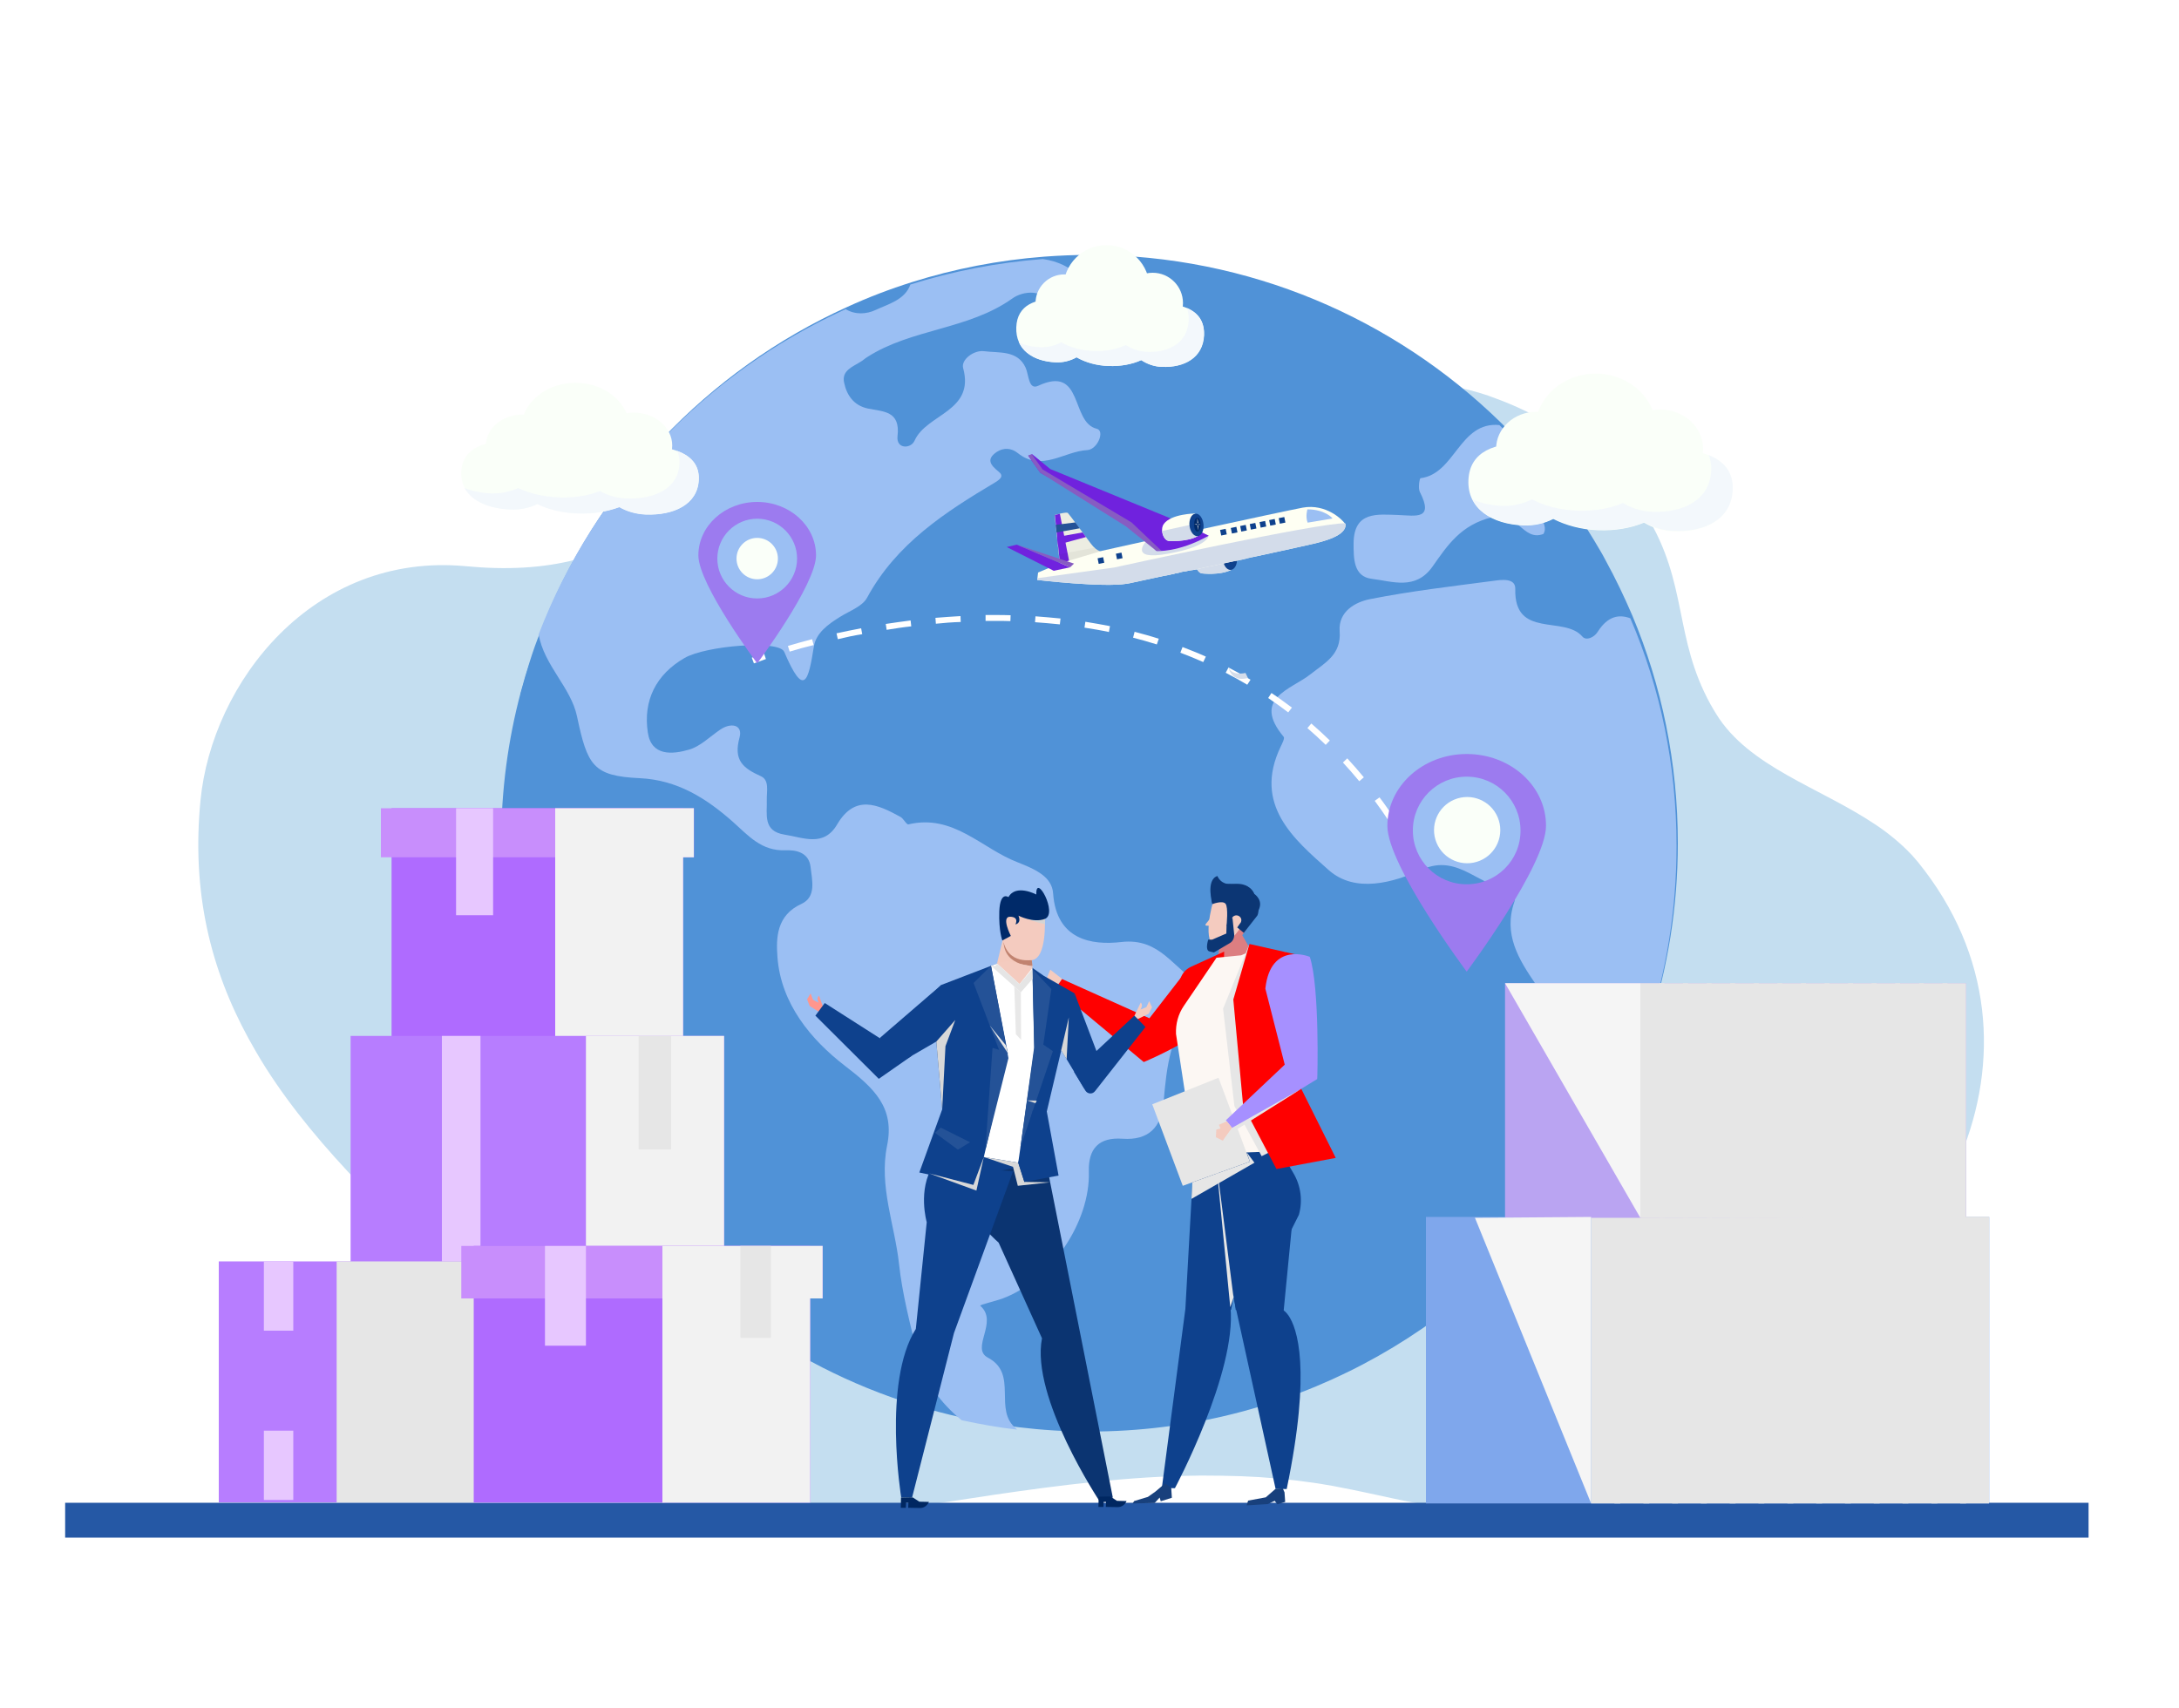 <?xml version="1.0" encoding="utf-8"?>
<!-- Generator: Adobe Illustrator 27.1.0, SVG Export Plug-In . SVG Version: 6.00 Build 0)  -->
<svg version="1.1" id="Layer_1" xmlns="http://www.w3.org/2000/svg" xmlns:xlink="http://www.w3.org/1999/xlink" x="0px" y="0px"
	 viewBox="0 0 1000 784" style="enable-background:new 0 0 1000 784;" xml:space="preserve">
<style type="text/css">
	.st0{fill:#FFFFFF;}
	.st1{fill:#C4DEF0;}
	.st2{fill:#2558A5;}
	.st3{fill:#5092D7;}
	.st4{fill:#9BBFF3;}
	.st5{fill:#F4CBBF;}
	.st6{fill:#FF0000;}
	.st7{fill:#DC7E81;}
	.st8{fill:#0C3674;}
	.st9{fill:#FCF7F3;}
	.st10{fill:#0E418D;}
	.st11{fill:#E6E6E6;}
	.st12{fill:#18407C;}
	.st13{fill:#A690FF;}
	.st14{fill:#0B3471;}
	.st15{fill:#002761;}
	.st16{fill:#F4CABD;}
	.st17{fill:#C18370;}
	.st18{fill:#D4D4D4;}
	.st19{fill:#002A69;}
	.st20{fill:#D8D8D8;}
	.st21{fill:#245297;}
	.st22{fill:#E5E5E5;}
	.st23{fill:#E8E8E8;}
	.st24{fill:#FF968D;}
	.st25{fill:#7FA7EC;}
	.st26{fill:#BAA4F2;}
	.st27{fill:#F5F5F5;}
	.st28{fill:#AF6BFF;}
	.st29{fill:#C88EFC;}
	.st30{fill:#F2F2F2;}
	.st31{fill:#E7C7FF;}
	.st32{fill:#B77DFF;}
	.st33{fill:#FAFFF9;}
	.st34{fill:#F3F8FC;}
	.st35{fill:#9C7BEF;}
	.st36{fill:#D3DCEA;}
	.st37{fill:#FEFFF3;}
	.st38{fill:#ECEDE2;}
	.st39{fill:#7022DE;}
	.st40{opacity:4.000000e-02;}
	.st41{fill:#875CC2;}
</style>
<rect class="st0" width="1002" height="784"/>
<path class="st1" d="M899.8,530.5c-2.9,7-6.3,13.9-10.3,20.4c-2,3.4-4.2,6.8-6.5,10c-3.7,5.2-7.6,10.2-11.9,15.1
	c-1.2,1.4-2.5,2.8-3.8,4.2c-16.1,17.1-33.8,33.1-52.7,47.8v0c-3.6,2.8-7.3,5.6-11,8.4c-12.1,8.9-24.6,17.3-37.6,25.3
	c-4.9,3-9.9,5.9-14.9,8.7c-16.6,9.4-35.1,18.6-54.9,21.8c-4.1,0.7-8.2,1-12.4,1.1c-1,0-2,0-3.1,0c-10.7-0.1-21.3-1.6-32-3.6
	c-2.8-0.5-5.7-1.1-8.5-1.7c-8.6-1.8-17.2-3.8-25.8-5.4c-1.8-0.4-3.6-0.7-5.5-1c-2.1-0.4-4.1-0.7-6.2-1c-11-1.6-22.1-2.6-33.1-3
	c-6.1-0.2-12.2-0.3-18.3-0.3c-8.3,0.1-16.7,0.4-25,0.9c-31.6,2-63.1,6.8-94.2,11.6c-1.3,0.2-2.6,0.4-3.9,0.6
	c-0.6,0.1-1.2,0.2-1.8,0.3c-3,0.5-6,0.9-9,1.4c-3.4,0.5-6.9,1-10.3,1.5c-0.2,0-0.4,0.1-0.6,0.1c-1,0.1-2,0.3-2.9,0.4
	c-2.2,0.3-4.4,0.6-6.6,0.9c-1.3,0.2-2.6,0.3-3.9,0.5c-20.2,2.4-40.8,3.3-60.7,0.2c-3.1-0.5-6.2-1.1-9.3-1.7
	c-7-1.5-13.8-3.1-20.5-4.7c-1.8-0.4-3.6-0.9-5.4-1.3c-14-3.5-27.2-7.2-39.4-11.6c-25.4-9.1-45.9-21-57.5-39
	c-1.8-2.8-3.4-5.8-4.8-8.9c-2.5-5.6-4.2-11.8-5.1-18.6c-1.2-9.2-4.6-23.7-9.4-37.2c-2.4-6.7-5.2-13.2-8.3-18.7h0
	c-0.6-1.1-1.3-2.2-1.9-3.2c-1.6-2.5-3.3-4.7-5-6.5c-16.7-17.4-31.7-35.1-43.8-54.1c-1.6-2.5-3.1-5-4.6-7.6
	c-18.3-31.2-28.6-65.8-26-107.5c0.2-2.5,0.3-5.1,0.6-7.6c5.2-54,51.4-114.2,121.8-107.6c37.2,3.5,66.1-3.3,93.9-24.8
	c31.8-24.7,56.3-55.4,98-68.9c10.8-3.5,22.1-5.6,33.6-6.7c19.5-1.8,39.6-0.6,59.1,1.9c1.6,0.2,3.2,0.4,4.7,0.6
	c21,2.9,41.7,7.5,62.7,10.6c4.4,0.7,8.7,1.2,13.1,1.7c1.9,0.2,3.9,0.4,5.8,0.6c12.3,1.1,23.9,0.8,35.3,0.5c20.8-0.6,40.8-1.3,63,6.2
	c0.4,0.2,0.9,0.3,1.3,0.5c11.3,4,22,9.2,31.8,15.4c16.2,10.3,30,23.5,39.4,38.9c19.3,31.5,12.5,56,29.5,86.9
	c0.8,1.5,1.7,2.9,2.6,4.4c14.9,24.3,47.5,33.7,72.8,50.6c2.9,1.9,5.6,3.9,8.3,6.1c3.2,2.6,6.1,5.3,8.9,8.3c0.9,1,1.7,2,2.6,3
	C914.8,438.4,917.4,487.8,899.8,530.5z"/>
<rect x="29.9" y="689.8" class="st2" width="928.6" height="16"/>
<path class="st3" d="M249.8,314.8c2.7,3.7,6.1,8.6,0.9,11.6c-4.3,2.5-8.7-1.3-10.9-5.7c-0.3-0.6-0.6-1.2-1-1.8
	c1.3-4.8,2.7-9.6,4.2-14.3C245,308.2,247.4,311.5,249.8,314.8z"/>
<g>
	<path class="st3" d="M770,387.1c0,58.4-18.5,112.5-50.1,156.7C671,612.4,590.7,657.1,500,657.1c-11.1,0-22-0.7-32.7-2
		c-8.6-1-17-2.5-25.3-4.3c-121.3-26.5-212-134.6-212-263.8c0-24,3.1-47.2,9-69.3c1.3-4.8,2.7-9.6,4.2-14.3c1.4-4.5,3-8.9,4.7-13.2
		c25.5-66.4,76.5-120.1,140.9-149.3c9.6-4.4,19.5-8.2,29.7-11.4c19.4-6.1,39.8-10.1,60.8-11.7c6.8-0.5,13.7-0.8,20.7-0.8
		c73.4,0,139.9,29.3,188.6,76.8c12.7,12.4,24.2,26,34.3,40.7c0,0,0,0,0,0c3.9,5.7,7.6,11.6,11.1,17.6c1,1.7,2,3.4,2.9,5.2
		c4.5,8.2,8.5,16.6,12.2,25.2C762.6,314.7,770,350,770,387.1z"/>
	<path class="st4" d="M549.5,460.4c-12.4,12.8-14.1,29.1-15.5,45.5c-1,11.7-7,17.6-18.8,16.8c-11-0.8-15.8,4.6-15.5,15.1
		c0.7,23.2-17.5,50-39.5,58.2c-3.5,1.3-10.9,2.9-10.3,3.4c8.5,7.4-4.7,19.5,3.5,23.8c14.2,7.5,2.1,24,13.1,32.7
		c0.1,0.1,0.1,0.2,0.1,0.3c-8.6-1-17-2.5-25.3-4.3c-9.6-7.9-17-17.7-20.1-30c-3.5-13.8-7.2-28.5-8.6-41.6
		c-1.9-17.8-9.3-35.7-5.5-54.4c3.6-17.5-5.9-26.4-19.5-36.8c-15.3-11.8-29.2-28.3-30.8-49.7c-0.7-9-0.4-19.3,11-24.5
		c6.9-3.2,4.9-10.7,4.2-16.9c-0.8-7-7.1-7.9-11.5-7.7c-11.1,0.4-17-6.7-24.2-13.1c-12.1-10.7-25.4-19.2-42.7-20
		c-21.5-1-24-5.8-28.8-28.4c-2.8-13.3-15.1-23.3-17.6-37.6c25.5-66.4,76.5-120.1,140.9-149.3c4.4,2.7,9.6,2.3,13.7,0.4
		c5.7-2.7,13.5-4.6,16-11.7c19.4-6.1,39.8-10.1,60.8-11.7c13.5,1.9,22.6,10.8,32.6,29.5c-14.1,2.8-24.8,20.2-42,6.1
		c0.5-0.9,0.9-2.5,1.9-3.6c3.4-4,13.4-3.3,11.1-10.3c-2.8-8.3-12.8-7.1-17.6-3.6c-20.2,14.4-46.2,13.8-66.6,26.9
		c-1,0.6-1.8,1.4-2.8,2c-3.7,2.4-9.1,4.1-7.8,9.8c1.2,5.7,4.4,10.4,10.8,11.8c7,1.5,15.1,0.9,13.7,12.7c-0.7,6,6.1,5.9,7.8,2.1
		c5.5-12.4,27.8-13.3,22.3-33.4c-1-3.8,4.9-8.3,9.6-7.7c6.8,0.9,15.4-0.6,19.1,7.6c1.5,3.4,1.3,10.3,5.7,8.3
		c21-9.8,14.8,16.8,26.9,19.7c3.9,0.9,0.4,9.5-4.3,9.8c-10.6,0.5-21,10.2-32,1.3c-2.9-2.3-6.4-2.5-9.5-0.5c-5.1,3.4-2.9,6.1,0.8,9.1
		c2.4,1.9,1,3.3-1.4,4.8c-23.2,13.8-45.6,28.3-59,53.1c-2.2,4-8,6-12.3,8.7c-5.5,3.4-11.1,7.4-12.1,13.7c-2.5,15.6-4.4,24-13.6,2.4
		c-2.4-5.6-36-2.8-45.7,2.8c-13.2,7.6-19.1,19.6-16.9,34.2c1.6,11,11.3,10.1,18.9,7.9c5.2-1.5,9.5-5.9,14.2-9.1
		c5-3.5,10.6-2.4,9,3.5c-2.9,10.5,1.6,14.1,9.8,17.8c4,1.8,2.6,7,2.7,10.9c0.2,6.6-1.9,14.3,8.1,15.9c8.6,1.3,18,5.9,24.2-4.7
		c8.2-13.9,18.6-9.2,29.1-3.4c1.4,0.8,2.7,3.6,3.6,3.4c20.7-4.9,33.6,11.1,50.1,17.4c8.4,3.3,15.8,6.7,16.3,14.3
		c1.5,21.2,17.5,23.9,31.3,22.3c18-2.1,24,12.6,35.8,18.9C554.1,453.3,551.7,458.2,549.5,460.4z"/>
	<path class="st4" d="M769.4,388.3c0,58.4-18.5,112.5-50.1,156.7c-3.7-14.6-7-29.4-13.9-43c-3.3-6.5-2.5-12.5,1.4-17.6
		c9.1-11.7,5.1-22.1-2-32.6c-7.8-11.4-15-22.9-9.8-37.9c0.6-1.7-0.8-6-1.2-6c-14.3,0.4-24.1-16.5-41.1-8.8
		c-13.4,6.1-30.8,11-42.9,0.3c-16-14.2-34.8-30-22.1-56.6c0.7-1.5,2-3.9,1.4-4.6c-14.7-17.7,3.3-21.6,12.3-28.7
		c6.7-5.3,14.2-9,13.4-19.7c-0.7-9.2,7.3-13.5,14-14.8c18.7-3.7,37.7-5.9,56.7-8.4c3.6-0.5,10-1.4,9.9,3.7
		c-0.6,23,22.4,12.1,30.8,21.9c1.7,2,5.4,0.5,7.1-2.3c4.6-7.2,9.8-8,14.9-6.1C762,315.9,769.4,351.2,769.4,388.3z"/>
	<path class="st4" d="M722.3,235.7c-4.3-3.5-7.8-9.5-14.1-5.9c-6.8,3.9,3.4,9.9,0.1,15.3c-9.4,3.6-11.8-10.6-23.5-7.7
		c-14.4,3.5-20.5,12.9-27.4,22.7c-7.8,11-18.5,6.7-27.8,5.6c-8.5-1-8.4-9.4-8.4-16.3c0.1-14.9,11-13.3,20.6-13
		c7.9,0.3,16.4,2.3,9.8-10.6c-0.9-1.7-0.1-6.3,0.3-6.3c16-2,17.8-26.1,36.2-24.4C700.7,207.4,712.2,221.1,722.3,235.7z"/>
</g>
<g>
	<g>
		<path class="st0" d="M346,304.5l-1-2.6c0.1,0,2-0.8,5.6-2l0.9,2.6C348,303.8,346.1,304.5,346,304.5z"/>
	</g>
	<g>
		<path class="st0" d="M659.1,416.8c-1.5-3.5-3.2-7-4.8-10.3l2.5-1.2c1.7,3.4,3.3,6.9,4.9,10.4L659.1,416.8z M649.1,396.3
			c-1.8-3.4-3.7-6.7-5.7-9.9l2.4-1.4c1.9,3.2,3.9,6.6,5.7,10L649.1,396.3z M637.4,376.9c-2.1-3.2-4.3-6.3-6.5-9.3l2.2-1.6
			c2.3,3,4.5,6.2,6.6,9.4L637.4,376.9z M623.8,358.6c-2.4-2.9-4.9-5.8-7.5-8.6l2-1.9c2.6,2.8,5.1,5.7,7.6,8.7L623.8,358.6z
			 M608.4,341.9c-2.7-2.6-5.5-5.2-8.4-7.7l1.8-2.1c2.9,2.5,5.7,5.1,8.5,7.8L608.4,341.9z M591.2,327c-3-2.3-6.1-4.5-9.2-6.6l1.5-2.3
			c3.2,2.1,6.3,4.4,9.4,6.7L591.2,327z M572.4,314.3c-3.2-1.9-6.6-3.8-9.9-5.5l1.3-2.4c3.4,1.8,6.8,3.6,10.1,5.6L572.4,314.3z
			 M552.2,303.9c-3.4-1.5-7-3-10.5-4.3l1-2.6c3.6,1.4,7.2,2.8,10.7,4.4L552.2,303.9z M362.4,299.1l-0.8-2.6
			c3.6-1.1,7.3-2.1,11.1-3.1l0.7,2.7C369.6,297,365.9,298,362.4,299.1z M530.9,295.8c-3.6-1.1-7.3-2.2-10.9-3.1l0.7-2.7
			c3.7,1,7.5,2,11.1,3.2L530.9,295.8z M384.5,293.4l-0.6-2.7c3.7-0.8,7.5-1.6,11.3-2.3l0.5,2.7C391.9,291.7,388.1,292.5,384.5,293.4
			z M508.9,290.1c-3.7-0.8-7.4-1.4-11.2-2l0.4-2.7c3.8,0.6,7.6,1.3,11.3,2L508.9,290.1z M406.9,289.1l-0.4-2.7
			c3.8-0.6,7.6-1.1,11.4-1.6l0.3,2.7C414.4,287.9,410.6,288.5,406.9,289.1z M486.4,286.6c-3.7-0.4-7.5-0.7-11.4-1l0.2-2.7
			c3.8,0.3,7.7,0.6,11.5,1L486.4,286.6z M429.5,286.3l-0.2-2.7c3.8-0.3,7.7-0.6,11.5-0.8l0.1,2.7
			C437.1,285.6,433.3,285.9,429.5,286.3z M463.7,285.1c-2.3-0.1-4.5-0.1-6.8-0.1c-1.5,0-3,0-4.6,0l0-2.7c1.5,0,3.1,0,4.6,0
			c2.3,0,4.6,0,6.9,0.1L463.7,285.1z"/>
	</g>
	<g>
		<path class="st0" d="M665.7,432.8c-0.7-1.8-1.4-3.7-2.1-5.5l2.5-1c0.7,1.8,1.5,3.7,2.1,5.5L665.7,432.8z"/>
	</g>
</g>
<g>
	<g>
		<g>
			<polygon class="st5" points="487.4,449.3 482,445.1 480.2,449.5 481.7,452.6 485.4,452.1 			"/>
			<path class="st6" d="M561.4,448.9c-2.2-1.5-4.4-3-6.7-4.3l0,2.1l-11-0.2l-16.2,20.9l-40.1-18l-3,4.4l40.5,33.7
				c0,0,36.8-15.2,44.3-31.9C566.8,453,564.2,450.9,561.4,448.9z"/>
		</g>
		<path class="st7" d="M556.3,431.4l14-13.9l2.4,0.2c0,0,5,0.4,1.5,5.5c-4.1,6.1-4.1,6.1-4.1,6.1l9.9,17l-22.9,4.4l2.6-16.2
			C559.7,434.6,554.8,434.3,556.3,431.4z"/>
		<g>
			<g>
				<path class="st5" d="M557.6,410.9c0,0-5.8,17.1-1.2,22.9c0,0,9.2,2.3,15.8-13.8C572.1,420,565.8,409.5,557.6,410.9z"/>
			</g>
		</g>
		<g>
			<path class="st5" d="M557,419.6l-3.7,4.6c-0.2,0.3,0,0.7,0.3,0.7l3.6,0.1L557,419.6z"/>
		</g>
		<path class="st8" d="M556.4,415c0,0,4.6-1.8,6-0.2c1.4,1.6,0.5,10,0.5,10l1.6,1.1l1-4.7c0.9-1.4,3-1.4,3.9,0.1
			c0.3,0.5,0.4,1.2,0.1,2l-1.7,2.4l3,2.5l6.2-7.9c0.6-1,0.9-4.3,0.5-5.4l-2-4.7c-0.8-1.8-2.3-3.1-4.2-3.6
			C565.2,405.3,553.7,403.9,556.4,415z"/>
		<path class="st8" d="M562.9,424.8l-0.1,3.7l-6.5,2.8l-1.8,0c0,0-1.6,4.8,0.5,5.4c2.1,0.5,2.1,0.5,2.1,0.5l7.3-4.3
			c1.4-0.8,2.1-2.4,2-4l-0.8-7.7L562.9,424.8z"/>
		<path class="st8" d="M556.4,415c0,0-3.2-11.1,2.3-12.9c0,0,1.5,4.4,7.2,3.7c5.7-0.7,8.6,1.9,9.7,4.5c0,0,4.7,3,1.7,8l-5-2.8
			C572.2,415.5,555.8,410.4,556.4,415z"/>
		<path class="st6" d="M541.4,450.8l-1.6,13.2l0.8,5.5l6.2-0.3l3-7l1,2l10.7-12.1l0.3-15.3l-15.3,7
			C543.7,445.1,541.8,447.7,541.4,450.8z"/>
		<path class="st9" d="M548,529l-8.3-54.4c-0.2-4.6,1-9.1,3.6-12.9l15-22.1l11.3-1.1l5.1-2.2l15.3,0.8l1.8,43.1l-1.2,53.1L548,529z"
			/>
		<path class="st10" d="M589.7,570.4l6.4-12.8c1.8-6.4,0.9-13.2-2.4-18.9l-3.2-5.5L589.7,570.4z"/>
		<polygon class="st10" points="565,601.2 579,530.7 548,529 544,600.8 		"/>
		<polygon class="st10" points="589.1,601.7 593.4,557.5 590.2,528.3 558,529.5 567.1,601.3 		"/>
		<polygon class="st11" points="566.1,595.6 557.8,530.3 564.6,600 		"/>
		<path class="st10" d="M589.1,601.5c0,0,0.9,0.5,2.2,2.3c3.9,5.7,10.7,24.2-0.8,79.7l-5.1-0.1l-19.3-87.8"/>
		<path class="st10" d="M544,600.8l-10.8,82.2l6,0.1c0,0,28.4-53.2,25.5-83.1L544,600.8z"/>
		<polygon class="st12" points="588.7,683.2 589.5,685 589.8,689.4 586.2,690.5 585,688.9 581.8,690.4 572.1,691 572.8,688.8 
			580.9,687.3 585.4,683.4 		"/>
		<polygon class="st12" points="534.7,680.9 537.5,682.9 537.8,687.5 532.7,689.1 532.2,687.4 529.9,689.9 519.8,690.1 520.5,689 
			526.8,687.1 530.2,684.7 		"/>
		<polygon class="st11" points="573.4,433.3 561.3,463 566.5,507.7 579,530.7 583.4,528.5 570.5,507.5 		"/>
		<polygon class="st6" points="566,458.8 570.5,507.5 585.8,536.6 613,531.5 593.4,492.2 601.8,454.3 597.1,443.1 596,438.4 
			573.4,433.3 		"/>
		<polygon class="st11" points="559.2,494.7 528.8,506.9 542.8,544.3 573.6,533.2 		"/>
		<path class="st13" d="M601.1,439.2c0,0-18-7.5-20.4,14.6l8.9,34.9l-27,25.5l3.6,4.5l38.3-23.4
			C604.6,495.3,605.7,453.1,601.1,439.2z"/>
		<polygon class="st5" points="563,514.7 559.4,516.3 560.1,518 558.2,518.5 558,522 561.2,523.6 565.4,517.7 		"/>
		<polygon class="st11" points="597.2,499.8 565.4,517.7 564.8,518.7 561.2,523.6 565.4,519.8 		"/>
		<polygon class="st11" points="572.2,529 573.6,533.2 547.2,542.7 546.8,550.3 575.7,533.7 		"/>
	</g>
	<g>
		<g>
			<path class="st14" d="M480,532.9l30.7,154.5l-6,1.8c0,0-31.8-47.8-26.5-74.9l-19.9-43.9c0,0-10.9-9.5-13.6-17.6
				c-2.7-8.1-1.5-17.5-1.5-17.5L480,532.9z"/>
			<path class="st10" d="M464.9,537.7l-27.1,74.2l-19.2,75.4l-5,0.1c0,0-8.7-53,6.7-77.4l5-49c0,0-4.3-14.9,3-26.1L464.9,537.7z"/>
			<path class="st15" d="M419,687.4l0.9,0.6l2,1.3l4.4,0.1c0,0-1,2.6-3.7,2.8l-5.8-0.1l0.1-2.3l-1.1,0l-0.1,2.3l-2.3,0l0.1-4.7
				l4.6-0.1"/>
			<path class="st15" d="M509.7,687l0.9,0.6l2,1.3l4.4,0.1c0,0-1,2.6-3.7,2.8l-5.8-0.1l0.1-2.3l-1.1,0l-0.1,2.3l-2.3,0l0.1-4.7
				l4.6-0.1"/>
			<g>
				<polygon class="st16" points="456.3,447.5 469.6,451.7 474.1,447.9 473.4,438.7 460.7,429.2 				"/>
				<path class="st17" d="M460.7,429.2c0,0-3.5,7.7,12.8,11.4l0.3,2.7C473.8,443.4,458.8,443.6,460.7,429.2z"/>
				<path class="st5" d="M479.5,421.8c0,0,1,18.2-6,18.9c-7,0.7-16.2-1.9-12.9-21.5C460.6,419.1,474.2,406.3,479.5,421.8z"/>
				<path class="st18" d="M479.5,421.8l0.1,2.4c0,0-11.2-2.2-13.3-6.1l11.8,1L479.5,421.8z"/>
				<path class="st19" d="M467.4,420.3c0,0,6.8,3.5,12.1,1.5c6.2-2.4-4.3-21.5-3.9-11.2c0,0-9.4-5-12.8,1.2c0,0-3.8-2.9-4.2,6.5
					c-0.3,9.1,1.4,13.4,1.4,13.4l3.9-2.1c0,0-4.6-8.9-0.3-8.8c4.3,0.1,2.4,3.5,2.4,3.5S468.9,423.9,467.4,420.3z"/>
			</g>
			<polygon class="st10" points="458.3,442 432,452.1 427.8,456.3 432.4,509.2 421.9,538.2 438.8,541.8 480,532.9 480.4,510.2 
				493.2,456 479,447.9 472.4,443.3 			"/>
			<polygon class="st10" points="494.5,459.5 505.6,488.8 497.5,499.5 485.8,480 493.2,456 			"/>
			<polygon class="st0" points="454.8,443.3 462.5,483.4 451.5,531.1 467.3,533.7 474.7,481.5 473.8,444.3 472.4,443.3 458.3,442 
							"/>
			<polygon class="st20" points="451.5,531.1 448.1,546.5 426.4,538.6 446.7,543.9 			"/>
			<polygon class="st20" points="451.5,531.1 467.3,533.7 470.1,542.5 481.9,542.7 467.1,544.3 464.9,535.6 			"/>
			<polygon class="st5" points="457.5,442.2 467.9,451.7 473.8,444.3 472.4,443.3 461.7,441.2 			"/>
			<polygon class="st20" points="487,482.1 490.5,467 489.5,486.2 			"/>
			<polygon class="st21" points="473.8,444.8 482.5,454 478.8,479.5 483.2,482.5 468.3,526.7 474.6,480.7 			"/>
			<polygon class="st21" points="452.2,527.9 455.5,481 458.5,481.9 446.8,451.2 454.8,443.3 462.8,485.7 			"/>
			<polygon class="st11" points="454.2,470.7 462.5,483.4 461.7,479.9 			"/>
			<polygon class="st20" points="471.3,505.1 475.8,505.2 475.2,506.4 			"/>
			<polygon class="st21" points="431.7,517.6 445.2,524.3 439.6,527.7 429.1,520 			"/>
			<polygon class="st22" points="457.5,442.2 467.9,451.7 473.8,444.8 473.9,449.3 468.5,455.5 454.8,443.3 456.9,443.4 			"/>
			<polygon class="st23" points="465.5,452.8 466.2,474.7 468.6,477.3 468.5,455.5 			"/>
			<polygon class="st10" points="432,452.1 403.7,476.5 414.7,486.8 431.4,477.1 			"/>
			<path class="st5" d="M520.5,466.5l3-6.3c0,0,1.3,0.9-0.1,3.2l2.7-1.1l1.3-2.8l1.3,2.9l-1.5,2.9l-5.1,2.5L520.5,466.5z"/>
			<path class="st24" d="M378.2,463.6l-2.3-6.5c0,0-1.4,0.8-0.2,3.2l-2.6-1.4l-1.1-2.9l-1.6,2.7l1.2,3.1l4.8,3L378.2,463.6z"/>
			<polygon class="st10" points="403.7,476.5 378.5,460.4 374.2,466.2 403.3,495.2 418.5,484.6 			"/>
			<path class="st10" d="M492.9,492l27.7-25.8l5.1,5.2l-23.2,29.5c-1.2,1.5-3.4,1.3-4.4-0.3L492.9,492z"/>
		</g>
		<polygon class="st20" points="429.7,478.1 438.4,468.2 433.9,480.2 432.4,509.2 		"/>
		<polygon class="st10" points="480.4,510.2 485.8,539.6 470.1,542.5 467.3,533.7 474,509.7 		"/>
	</g>
</g>
<g>
	<g>
		<g>
			<rect x="654.4" y="558.6" class="st25" width="258.5" height="131.5"/>
			<rect x="730.2" y="558.6" class="st11" width="182.6" height="131.5"/>
			<g>
				<rect x="740.9" y="558.6" class="st11" width="2.7" height="131.5"/>
				<rect x="754.2" y="558.6" class="st11" width="2.7" height="131.5"/>
				<rect x="767.4" y="558.6" class="st11" width="2.7" height="131.5"/>
				<rect x="780.6" y="558.6" class="st11" width="2.7" height="131.5"/>
				<rect x="793.8" y="558.6" class="st11" width="2.7" height="131.5"/>
				<rect x="807" y="558.6" class="st11" width="2.7" height="131.5"/>
				<rect x="820.3" y="558.6" class="st11" width="2.7" height="131.5"/>
				<rect x="833.5" y="558.6" class="st11" width="2.7" height="131.5"/>
				<rect x="846.7" y="558.6" class="st11" width="2.7" height="131.5"/>
				<rect x="859.9" y="558.6" class="st11" width="2.7" height="131.5"/>
				<rect x="873.1" y="558.6" class="st11" width="2.7" height="131.5"/>
				<rect x="886.4" y="558.6" class="st11" width="2.7" height="131.5"/>
				<rect x="899.6" y="558.6" class="st11" width="2.7" height="131.5"/>
			</g>
		</g>
		<g>
			<rect x="690.7" y="451.3" class="st26" width="211.7" height="107.7"/>
			<rect x="752.8" y="451.3" class="st11" width="149.5" height="107.7"/>
			<g>
				<rect x="761.6" y="451.3" class="st11" width="2.2" height="107.7"/>
				<rect x="772.4" y="451.3" class="st11" width="2.2" height="107.7"/>
				<rect x="783.3" y="451.3" class="st11" width="2.2" height="107.7"/>
				<rect x="794.1" y="451.3" class="st11" width="2.2" height="107.7"/>
				<rect x="804.9" y="451.3" class="st11" width="2.2" height="107.7"/>
				<rect x="815.7" y="451.3" class="st11" width="2.2" height="107.7"/>
				<rect x="826.6" y="451.3" class="st11" width="2.2" height="107.7"/>
				<rect x="837.4" y="451.3" class="st11" width="2.2" height="107.7"/>
				<rect x="848.2" y="451.3" class="st11" width="2.2" height="107.7"/>
				<rect x="859" y="451.3" class="st11" width="2.2" height="107.7"/>
				<rect x="869.8" y="451.3" class="st11" width="2.2" height="107.7"/>
				<rect x="880.7" y="451.3" class="st11" width="2.2" height="107.7"/>
				<rect x="891.5" y="451.3" class="st11" width="2.2" height="107.7"/>
			</g>
		</g>
		<rect x="743.3" y="669.2" class="st11" width="40.3" height="14.3"/>
		<rect x="767.4" y="536.6" class="st11" width="29.2" height="10.3"/>
		<polygon class="st11" points="752.8,559 912.9,604.4 912.9,558.6 		"/>
	</g>
	<polygon class="st27" points="690.7,451.3 752.8,559 752.8,451.3 	"/>
	<polygon class="st27" points="676.9,559 730.2,690.1 730.2,558.6 	"/>
</g>
<g>
	<g>
		<g>
			<rect x="179.7" y="371" class="st28" width="133.8" height="110"/>
			<rect x="174.8" y="371" class="st29" width="143.7" height="22.5"/>
			<polygon class="st30" points="318.4,371 318.4,393.5 313.5,393.5 313.5,480.9 254.8,480.9 254.8,371 			"/>
		</g>
		<rect x="209.3" y="371" class="st31" width="17" height="49.1"/>
	</g>
	<g>
		<rect x="160.9" y="475.5" class="st32" width="171.4" height="181.1"/>
		<rect x="268.9" y="475.5" class="st30" width="63.4" height="181.1"/>
		<rect x="293.1" y="475.5" class="st11" width="14.9" height="52.1"/>
		<rect x="202.8" y="475.5" class="st31" width="17.7" height="181.1"/>
		<rect x="293.1" y="602.6" class="st11" width="14.9" height="52.1"/>
	</g>
	<rect x="100.4" y="579" class="st32" width="156" height="110.6"/>
	<rect x="154.5" y="579" class="st11" width="101.9" height="110.6"/>
	<rect x="121.1" y="579" class="st31" width="13.5" height="31.8"/>
	<rect x="121.1" y="656.7" class="st31" width="13.5" height="31.8"/>
	<g>
		<rect x="217.4" y="571.9" class="st28" width="154.4" height="117.8"/>
		<rect x="211.7" y="571.9" class="st29" width="165.9" height="24.1"/>
		<polygon class="st30" points="377.5,571.9 377.5,596 371.8,596 371.8,689.7 304,689.7 304,571.9 		"/>
	</g>
	<rect x="250.1" y="571.9" class="st31" width="18.8" height="45.8"/>
	<rect x="339.8" y="571.9" class="st11" width="14" height="42.2"/>
</g>
<g>
	<g>
		<path class="st33" d="M769.8,206.3c-0.2,0-0.3,0-0.5,0c-2-15.1-15.8-22.9-32.9-23.6c-17.1-0.7-31.6,6-35,20.9c-0.2,0-0.3,0-0.5,0
			c-14.5-0.6-26.4,3.4-27,16.7c-0.6,13.3,10.8,20.3,25.2,20.9c5,0.2,9.6-0.9,13.7-3c5.7,2.9,12.8,4.9,20.6,5.2
			c7.8,0.3,15.1-1,21.1-3.5c3.9,2.4,8.4,3.8,13.4,4c14.5,0.6,26.5-5.5,27.1-18.8C795.8,211.8,784.3,206.9,769.8,206.3z"/>
		<g>
			<path class="st34" d="M784.2,208.9c0.8,2.1,1.3,4.5,1.1,7.2c-0.6,13.3-12.6,19.4-27.1,18.8c-5-0.2-9.5-1.7-13.4-4
				c-5.9,2.5-13.2,3.8-21.1,3.5c-7.8-0.3-15-2.2-20.6-5.2c-4.1,2-8.7,3.2-13.7,3c-5.1-0.2-9.7-1.2-13.6-3
				c3.7,7.4,12.7,11.4,23.5,11.8c5,0.2,9.6-0.9,13.7-3c5.7,2.9,12.8,4.9,20.6,5.2c7.8,0.3,15.1-1,21.1-3.5c3.9,2.4,8.4,3.8,13.4,4
				c14.5,0.6,26.5-5.5,27.1-18.8C795.6,216.7,791.1,211.7,784.2,208.9z"/>
		</g>
	</g>
	<ellipse class="st33" cx="705.1" cy="206" rx="18.5" ry="17"/>
	<ellipse class="st33" cx="762" cy="206" rx="19.6" ry="18"/>
	<ellipse class="st33" cx="732.3" cy="197.1" rx="27.8" ry="25.6"/>
</g>
<g>
	<g>
		<path class="st33" d="M534.5,139.4c-0.1,0-0.2,0-0.3,0c-1.4-11.7-11.2-17.7-23.4-18.2c-12.1-0.5-22.5,4.6-24.9,16.1
			c-0.1,0-0.2,0-0.3,0c-10.3-0.4-18.8,2.6-19.2,12.9c-0.4,10.3,7.7,15.7,18,16.1c3.5,0.2,6.9-0.7,9.7-2.3c4,2.3,9.1,3.8,14.7,4
			c5.6,0.2,10.8-0.8,15-2.7c2.7,1.8,6,3,9.5,3.1c10.3,0.4,18.8-4.2,19.3-14.5C553,143.6,544.8,139.8,534.5,139.4z"/>
		<g>
			<path class="st34" d="M544.7,141.4c0.6,1.6,0.9,3.5,0.8,5.6c-0.4,10.3-9,15-19.3,14.5c-3.5-0.2-6.8-1.3-9.5-3.1
				c-4.2,1.9-9.4,3-15,2.7c-5.6-0.2-10.7-1.7-14.7-4c-2.9,1.6-6.2,2.4-9.7,2.3c-3.6-0.2-6.9-0.9-9.7-2.3c2.6,5.8,9.1,8.8,16.7,9.2
				c3.5,0.2,6.9-0.7,9.7-2.3c4,2.3,9.1,3.8,14.7,4c5.6,0.2,10.8-0.8,15-2.7c2.7,1.8,6,3,9.5,3.1c10.3,0.4,18.8-4.2,19.3-14.5
				C552.8,147.4,549.7,143.5,544.7,141.4z"/>
		</g>
	</g>
	
		<ellipse transform="matrix(0.707 -0.707 0.707 0.707 44.711 386.184)" class="st33" cx="488.5" cy="139.1" rx="13.2" ry="13.2"/>
	<circle class="st33" cx="529" cy="139.1" r="13.9"/>
	<circle class="st33" cx="507.8" cy="132.3" r="19.8"/>
</g>
<g>
	<g>
		<path class="st33" d="M297.9,204.8c-0.1,0-0.3,0-0.4,0c-1.8-12.6-14.2-19.1-29.6-19.7c-15.4-0.6-28.4,5-31.5,17.4
			c-0.1,0-0.3,0-0.4,0c-13-0.5-23.7,2.8-24.3,13.9c-0.6,11.1,9.7,16.9,22.7,17.4c4.5,0.2,8.7-0.8,12.3-2.5
			c5.1,2.5,11.5,4.1,18.6,4.3c7.1,0.3,13.6-0.9,19-2.9c3.5,2,7.6,3.2,12,3.4c13,0.5,23.8-4.6,24.4-15.7
			C321.3,209.4,310.9,205.3,297.9,204.8z"/>
		<g>
			<path class="st34" d="M310.8,207c0.8,1.7,1.1,3.7,1,6.1c-0.6,11.1-11.4,16.2-24.4,15.7c-4.5-0.2-8.6-1.4-12-3.4
				c-5.3,2.1-11.9,3.2-19,2.9c-7.1-0.3-13.5-1.8-18.6-4.3c-3.7,1.7-7.9,2.6-12.3,2.5c-4.5-0.2-8.7-1-12.3-2.5
				c3.3,6.2,11.5,9.5,21.1,9.9c4.5,0.2,8.7-0.8,12.3-2.5c5.1,2.5,11.5,4.1,18.6,4.3c7.1,0.3,13.6-0.9,19-2.9c3.5,2,7.6,3.2,12,3.4
				c13,0.5,23.8-4.6,24.4-15.7C321.1,213.5,317.1,209.3,310.8,207z"/>
		</g>
	</g>
	<ellipse class="st33" cx="239.7" cy="204.5" rx="16.7" ry="14.2"/>
	<ellipse class="st33" cx="290.9" cy="204.5" rx="17.6" ry="15.1"/>
	<ellipse class="st33" cx="264.1" cy="197.1" rx="25" ry="21.4"/>
</g>
<g>
	<g>
		<path class="st35" d="M347.5,230.4c-14.9,0-27,11-27,24.5c0,13.5,27,49.6,27,49.6s27-36.1,27-49.6
			C374.5,241.4,362.4,230.4,347.5,230.4z M347.5,274.7c-10.1,0-18.3-8.2-18.3-18.3c0-10.1,8.2-18.3,18.3-18.3
			c10.1,0,18.3,8.2,18.3,18.3C365.8,266.5,357.6,274.7,347.5,274.7z"/>
		<circle class="st33" cx="347.5" cy="256.4" r="9.5"/>
	</g>
	<g>
		<path class="st35" d="M673.1,346.1c-20.1,0-36.4,14.8-36.4,33c0,18.2,36.4,66.9,36.4,66.9s36.4-48.7,36.4-66.9
			C709.6,360.9,693.3,346.1,673.1,346.1z M673.1,405.9c-13.7,0-24.7-11.1-24.7-24.7c0-13.7,11.1-24.7,24.7-24.7
			c13.7,0,24.7,11.1,24.7,24.7C697.9,394.8,686.8,405.9,673.1,405.9z"/>
		
			<ellipse transform="matrix(0.924 -0.383 0.383 0.924 -94.625 286.613)" class="st33" cx="673.1" cy="381.2" rx="15.2" ry="15.2"/>
	</g>
</g>
<path class="st36" d="M563.8,306.1c0,0,0.8,7.3,8.9,5.1l-1.1-2.3C571.5,308.9,565.1,310.5,563.8,306.1z"/>
<g>
	<g>
		<path class="st37" d="M564.2,251.3c0,0-11-0.5-14.6,4.1c0,0,0,0,0,0c-0.7,0.9-1.1,2.3-0.8,3.9c0.3,2.1,1.5,3.7,2.8,3.9
			c0,0,8.2,1,13.4-1.6C564.4,255.8,564.2,251.3,564.2,251.3z"/>
		<path class="st36" d="M548.7,259.3c0.3,2.1,1.5,3.7,2.8,3.9c0,0,8.2,1,13.4-1.6c-0.2-2.2-0.3-4.2-0.4-5.8l-15.8,2.7
			C548.6,258.8,548.7,259.1,548.7,259.3z"/>
		<path class="st10" d="M567.7,256.2c0.2,2.9-1.1,5.3-2.9,5.4c-1.8,0.1-3.4-2.1-3.6-5c-0.2-2.9,1.1-5.3,2.9-5.4
			C565.9,251.1,567.5,253.4,567.7,256.2z"/>
	</g>
	<g>
		<path class="st38" d="M500.6,249.5c-3.1-4.2-9.8-13.3-10.5-14c-0.6-0.7-6.1,0.9-6.1,0.9l2.4,22.7l19.8-5.9
			C506.2,253.2,503.7,253.7,500.6,249.5z"/>
		<path class="st39" d="M486.4,235.8c-1.3,0.3-2.3,0.6-2.3,0.6l2.4,22.7l4.2-1.3L486.4,235.8z"/>
		<path class="st40" d="M485.9,254.5l0.5,4.6l19.8-5.9c0,0-1.7,0.3-4-1.8L485.9,254.5z"/>
		<path class="st37" d="M602.3,249.7c-1.7,0.4-12,2.7-25,5.5c-0.6,0.1-1.2,0.3-1.9,0.4c-0.5,0.1-1,0.2-1.5,0.3
			c-0.2,0-0.5,0.1-0.7,0.2l0,0l-0.2,0l-0.7,0.2l-0.3,0.1l-0.9,0.2c-0.1,0-0.2,0-0.3,0.1l-1.5,0.3l0,0c-0.3,0.1-0.6,0.1-0.8,0.2
			c-0.5,0.1-1.1,0.2-1.6,0.3l-0.2,0c-1.2,0.3-2.4,0.5-3.6,0.8c-0.2,0-0.4,0.1-0.5,0.1c-1.3,0.3-2.6,0.6-4,0.9
			c-0.8,0.2-1.7,0.4-2.5,0.5l-1.1,0.2c-0.6,0.1-1.2,0.3-1.8,0.4c-1,0.2-2.1,0.5-3.1,0.7l-0.4,0.1c-0.1,0-0.2,0-0.2,0.1
			c-0.2,0.1-0.4,0.1-0.7,0.1c-0.1,0-0.3,0.1-0.4,0.1l-0.4,0.1c-0.1,0-0.1,0-0.2,0c-0.2,0-0.4,0.1-0.7,0.1l-0.6,0.1l-0.2,0
			c-0.1,0-0.3,0.1-0.4,0.1l-0.2,0c-0.2,0-0.3,0.1-0.5,0.1l-0.3,0.1l-1,0.2c0,0-0.1,0-0.1,0l-0.2,0c0,0-0.1,0-0.1,0l-0.2,0l-1.2,0.3
			l-0.3,0.1l-1.2,0.3c-0.2,0-0.3,0.1-0.5,0.1h0l-0.5,0.1c-0.1,0-0.1,0-0.2,0l-0.3,0.1c-0.1,0-0.2,0-0.2,0.1l-0.6,0.1
			c-0.2,0-0.3,0.1-0.5,0.1l-0.5,0.1l-0.2,0.1l-0.1,0l-2,0.4c0,0-0.1,0-0.1,0l-0.6,0.1c-5.5,1.2-10.2,2.2-13.5,2.9c0,0,0,0,0,0
			c-1.4,0.3-2.6,0.6-3.4,0.7c-10.9,1.9-41.4-1.7-41.4-1.7l0.1-0.8l0,0l0.3-2.6l5-2.1l4.7-2l0.9-0.3l3.1-0.9l15.7-4.7l0,0
			c0,0,8.1-1.8,19.4-4.3c0,0,0.1,0,0.1,0c0.3-0.1,0.6-0.1,1-0.2c0.5-0.1,1-0.2,1.6-0.3c2-0.4,4-0.9,6.1-1.3c4-0.9,8.1-1.8,12.4-2.7
			c0.7-0.1,1.4-0.3,2.1-0.5c0.2,0,0.3-0.1,0.5-0.1c0,0,0,0,0,0c0.2,0,0.4-0.1,0.6-0.1c0.1,0,0.3-0.1,0.5-0.1
			c0.6-0.1,1.2-0.3,1.8-0.4c20.3-4.4,40.7-8.8,46-9.8c10.7-1.9,18.2,5.6,19.3,7.3c0,0,0.1,0.1,0.1,0.1c0,0,0,0.1,0.1,0.1
			c0,0,0,0,0,0C618.3,245.9,607,248.6,602.3,249.7z"/>
		<path class="st36" d="M554.7,245.8c0,0,0.1,5.1-18.9,8.4c-17.8,3.2-10.1-5.4-10.1-5.4l24.1-4.8L554.7,245.8z"/>
		<g>
			<polygon class="st39" points="462,251.1 483.6,262 491.1,260.4 466.6,250 			"/>
			<polygon class="st41" points="466.6,250 491.1,260.4 492.9,258.7 			"/>
		</g>
		<path class="st39" d="M542.2,240L482,215.3l-8.3-6.8l-1.8,0.7l5.5,7.8l41.4,23.3l11.9,12.6c0,0,9.8,0.9,24-7
			C544.2,240.6,542.2,240,542.2,240z"/>
		<path class="st41" d="M519.3,239.8l-40.8-24.3l-5-7l-1.7,0.6l5.5,7.8l39.4,24.7l13.9,11.2c0,0,0.9,0.1,2.4,0L519.3,239.8z"/>
		<path class="st36" d="M602.3,249.7c-1.7,0.4-12,2.7-25,5.5c-0.6,0.1-1.2,0.3-1.9,0.4c-0.5,0.1-1,0.2-1.5,0.3
			c-0.2,0-0.5,0.1-0.7,0.2l0,0l-0.2,0l-0.7,0.2l-0.3,0.1l-0.9,0.2c-0.1,0-0.2,0-0.3,0.1l-1.5,0.3l0,0c-0.3,0.1-0.6,0.1-0.8,0.2
			c-0.5,0.1-1.1,0.2-1.6,0.3l-0.2,0c-1.2,0.3-2.4,0.5-3.6,0.8c-0.2,0-0.4,0.1-0.5,0.1c-1.3,0.3-2.6,0.6-4,0.9
			c-0.8,0.2-1.7,0.4-2.5,0.5l-1.1,0.2c-0.6,0.1-1.2,0.3-1.8,0.4c-1,0.2-2.1,0.5-3.1,0.7l-0.4,0.1c-0.1,0-0.2,0-0.2,0.1
			c-0.2,0.1-0.4,0.1-0.7,0.1c-0.1,0-0.3,0.1-0.4,0.1l-0.4,0.1c-0.1,0-0.1,0-0.2,0c-0.2,0-0.4,0.1-0.7,0.1l-0.6,0.1l-0.2,0
			c-0.1,0-0.3,0.1-0.4,0.1l-0.2,0c-0.2,0-0.3,0.1-0.5,0.1l-0.3,0.1l-1,0.2c0,0-0.1,0-0.1,0l-0.2,0c0,0-0.1,0-0.1,0l-0.2,0l-1.2,0.3
			l-0.3,0.1l-1.2,0.3c-0.2,0-0.3,0.1-0.5,0.1h0l-0.5,0.1c-0.1,0-0.1,0-0.2,0l-0.3,0.1c-0.1,0-0.2,0-0.2,0.1l-0.6,0.1
			c-0.2,0-0.3,0.1-0.5,0.1l-0.5,0.1l-0.2,0.1l-0.1,0l-2,0.4c0,0-0.1,0-0.1,0l-0.6,0.1c-5.5,1.2-10.2,2.2-13.5,2.9c0,0,0,0,0,0
			c-1.4,0.3-2.6,0.6-3.4,0.7c-10.9,1.9-41.4-1.7-41.4-1.7l0.1-0.8l35.2-4.9c0,0,93.7-20.6,106-20.3c0,0,0.1,0.1,0.1,0.1
			c0,0,0,0.1,0.1,0.1c0,0,0,0,0,0C618.3,245.9,607,248.6,602.3,249.7z"/>
		<g>
			<path class="st37" d="M548.5,235.7c0,0-11,0.1-14.4,4.8c0,0,0,0,0,0c-0.7,0.9-1,2.4-0.7,4c0.4,2.1,1.6,3.6,2.9,3.8
				c0,0,8.3,0.6,13.3-2.2C549,240.2,548.5,235.7,548.5,235.7z"/>
			<path class="st36" d="M533.5,244.5c0.4,2.1,1.6,3.6,2.9,3.8c0,0,8.3,0.6,13.3-2.2c-0.3-2.2-0.5-4.2-0.7-5.8l-15.6,3.4
				C533.4,244,533.4,244.3,533.5,244.5z"/>
			<path class="st10" d="M552.3,240.6c0.3,2.9-0.9,5.3-2.6,5.5c-1.8,0.2-3.5-2-3.8-4.8c-0.3-2.9,0.9-5.3,2.6-5.5
				C550.3,235.5,552,237.7,552.3,240.6z"/>
		</g>
		<g>
			
				<rect x="503.6" y="256" transform="matrix(0.981 -0.197 0.197 0.981 -40.75 104.341)" class="st10" width="2.6" height="2.6"/>
			
				<rect x="512" y="253.9" transform="matrix(0.981 -0.197 0.197 0.981 -40.178 105.957)" class="st10" width="2.6" height="2.6"/>
			
				<rect x="559.8" y="243" transform="matrix(0.981 -0.197 0.197 0.981 -37.102 115.156)" class="st10" width="2.6" height="2.6"/>
			
				<rect x="564.7" y="242.1" transform="matrix(0.981 -0.197 0.197 0.981 -36.814 116.092)" class="st10" width="2.6" height="2.6"/>
			
				<rect x="569" y="241.2" transform="matrix(0.981 -0.197 0.197 0.981 -36.56 116.924)" class="st10" width="2.6" height="2.6"/>
			
				<rect x="573.4" y="240.3" transform="matrix(0.981 -0.197 0.197 0.981 -36.299 117.776)" class="st10" width="2.6" height="2.6"/>
			
				<rect x="577.9" y="239.4" transform="matrix(0.981 -0.197 0.197 0.981 -36.04 118.638)" class="st10" width="2.6" height="2.6"/>
			
				<rect x="582.3" y="238.5" transform="matrix(0.981 -0.197 0.197 0.981 -35.777 119.481)" class="st10" width="2.6" height="2.6"/>
			
				<rect x="586.7" y="237.6" transform="matrix(0.981 -0.197 0.197 0.981 -35.516 120.333)" class="st10" width="2.6" height="2.6"/>
		</g>
		<path class="st4" d="M600,233.8c0,0-1,3.2,0.1,6.1l11.4-1.9C611.6,237.9,608.1,233.8,600,233.8z"/>
		<ellipse class="st19" cx="549.5" cy="240.8" rx="1.5" ry="3.2"/>
		<polygon class="st21" points="493.5,239.8 484.5,240.9 484.9,244.4 495.5,242.5 		"/>
		<polygon class="st39" points="496.8,244.4 485.1,246.5 485.5,250 498.4,246.5 		"/>
		<g>
			<polygon class="st11" points="549.9,240.1 549.5,240.1 549.5,237.8 549.7,238.9 			"/>
			<polygon class="st11" points="549.4,240.5 549.4,240.9 548.1,240.7 548.7,240.6 			"/>
			<polygon class="st11" points="550,240.5 550,240.9 551,240.8 550.5,240.7 			"/>
			<polygon class="st11" points="549.5,241.2 549.9,241.2 549.9,243.5 549.7,242.4 			"/>
		</g>
	</g>
</g>
</svg>
